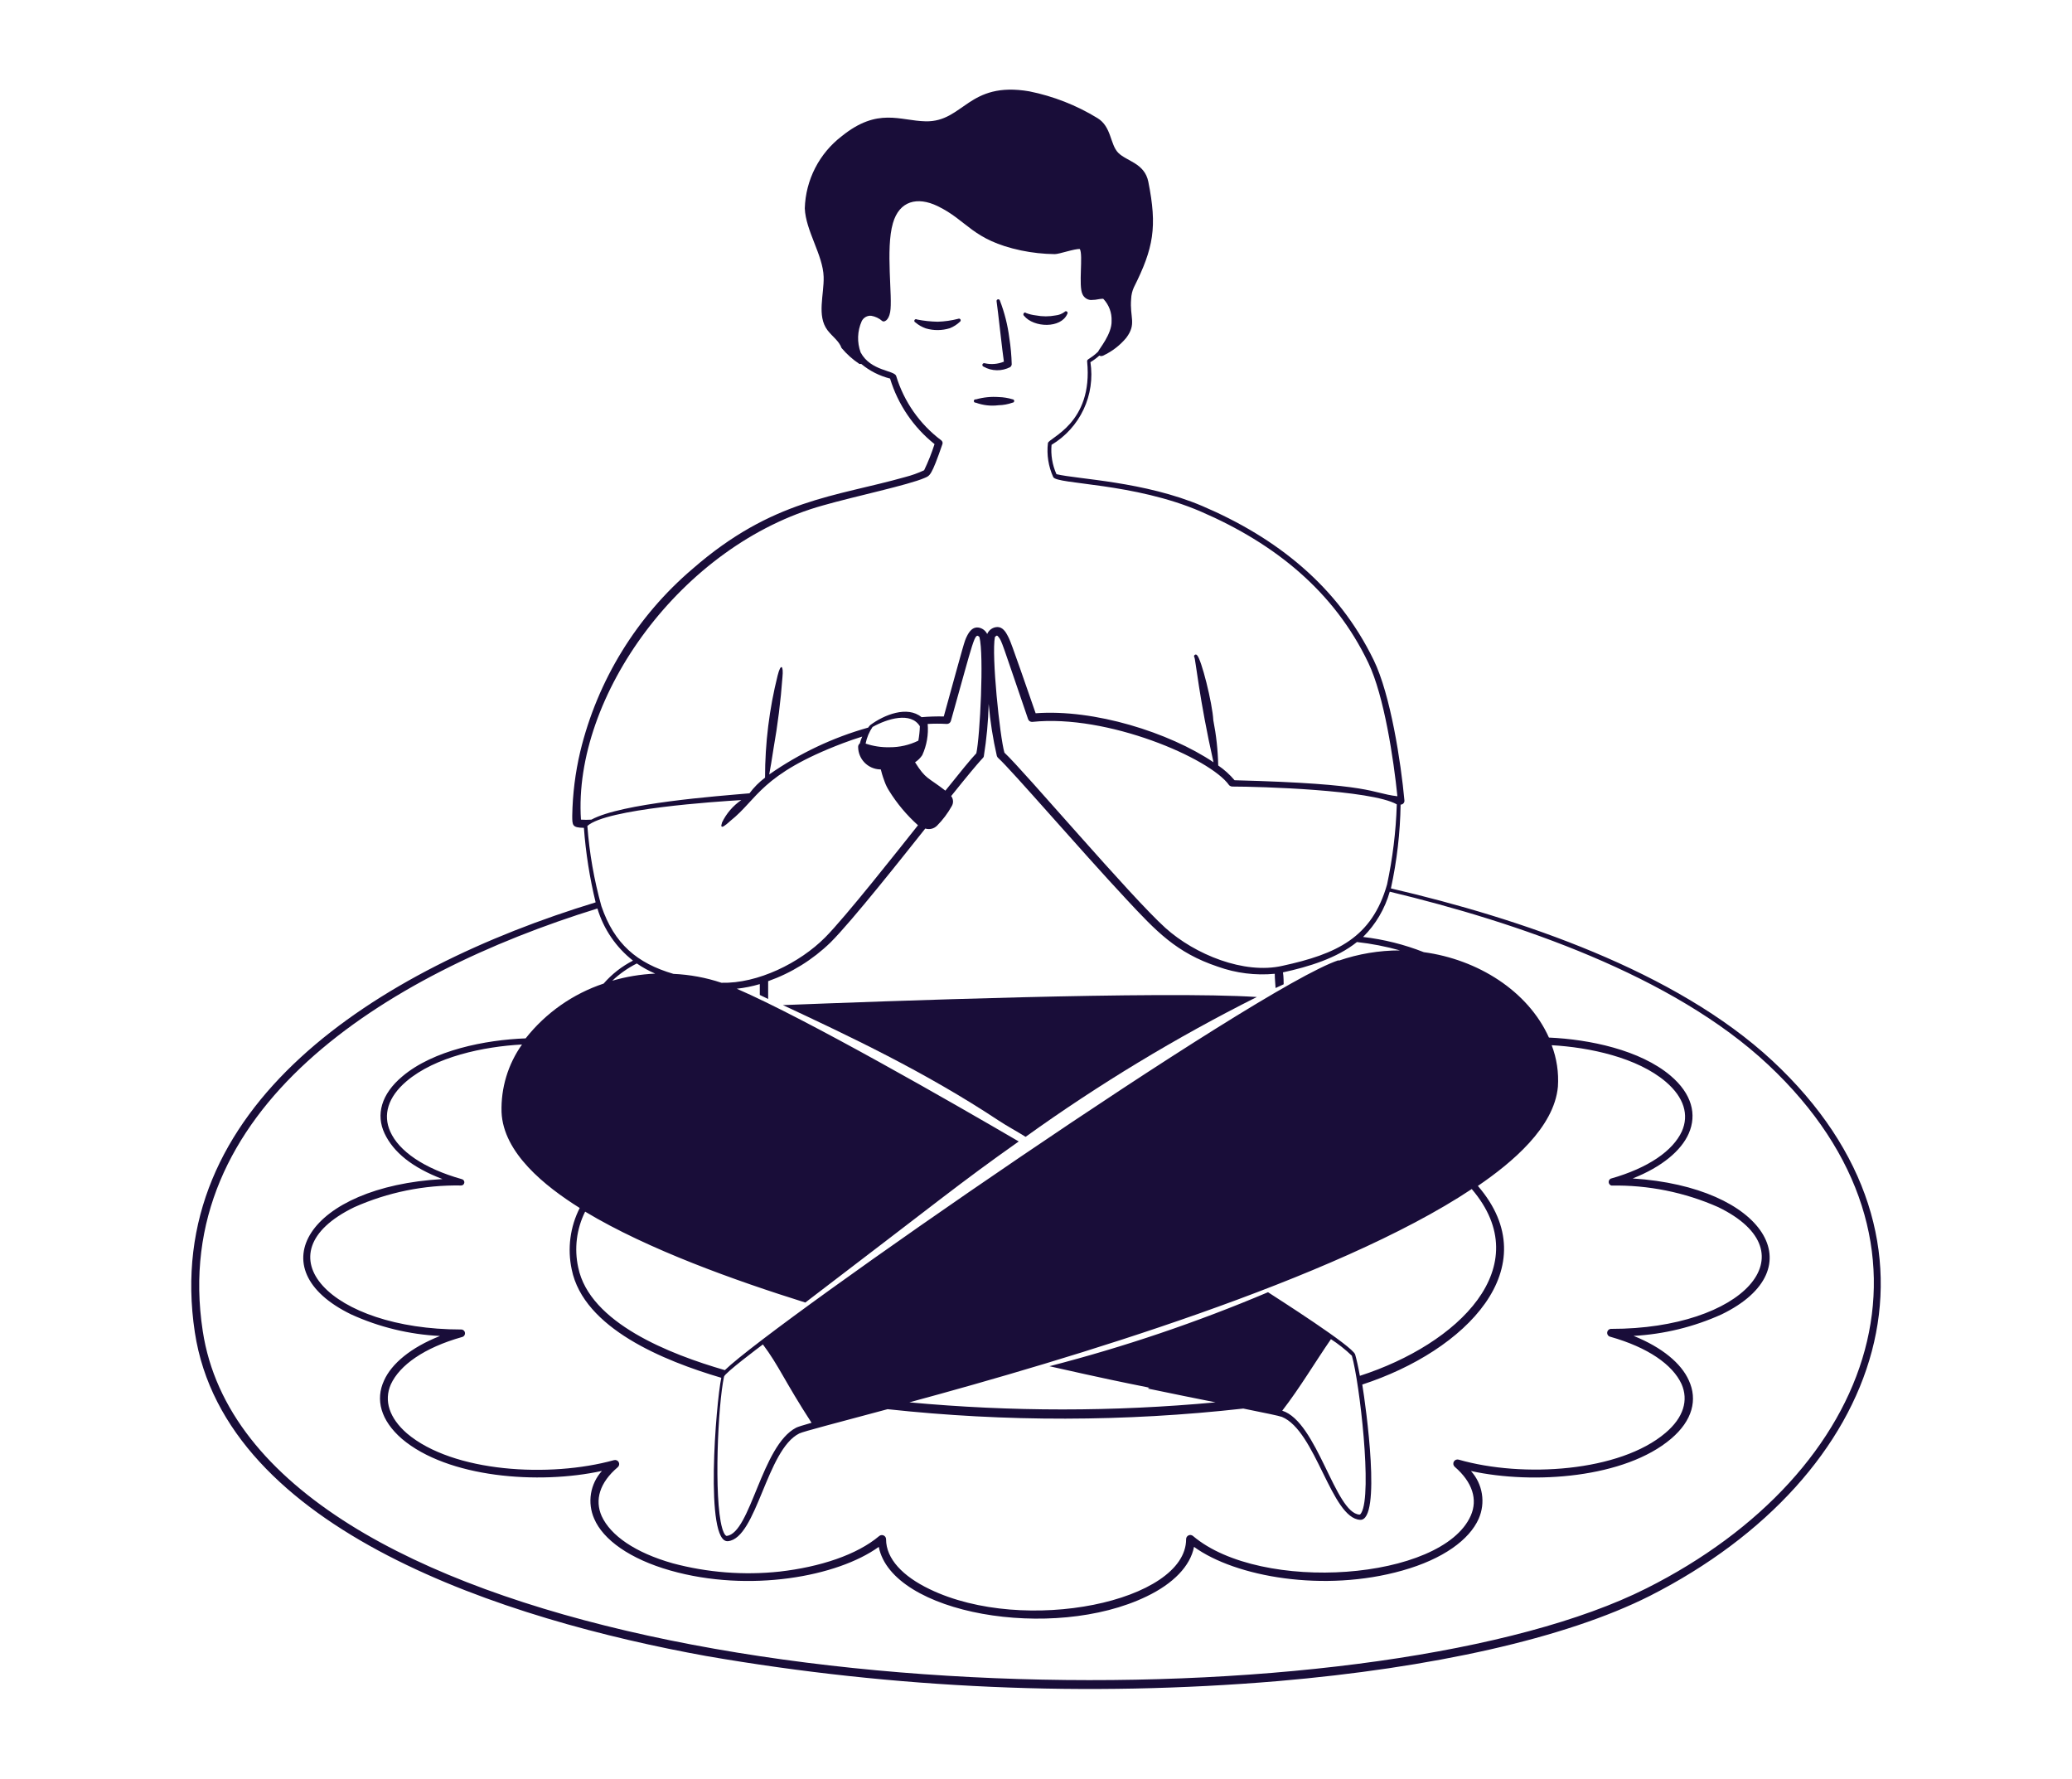 <svg xmlns="http://www.w3.org/2000/svg" width="233" height="200" viewBox="0 0 233 200" fill="none"><path fill-rule="evenodd" clip-rule="evenodd" d="M199.3 119.25C188.41 109.14 170.89 103.25 156.41 99.88C157.086 96.784 157.451 93.628 157.5 90.46C157.56 90.46 157.619 90.448 157.674 90.424C157.729 90.4 157.779 90.365 157.819 90.32C157.86 90.276 157.89 90.224 157.909 90.167C157.929 90.11 157.936 90.05 157.93 89.99C157.54 85.73 156.37 78.09 154.47 74.2C150.42 65.89 143.56 60.46 135.2 56.89C128.66 54.11 121.2 53.89 118.8 53.31C118.337 52.275 118.147 51.139 118.25 50.01C119.819 49.071 121.073 47.686 121.851 46.031C122.63 44.377 122.897 42.527 122.62 40.72C122.975 40.504 123.31 40.257 123.62 39.98C123.686 40.015 123.76 40.033 123.835 40.033C123.91 40.033 123.984 40.015 124.05 39.98C125.054 39.514 125.942 38.831 126.65 37.98C127.84 36.39 127.02 35.71 127.2 33.6C127.217 33.158 127.319 32.723 127.5 32.32C129.72 27.89 130.15 25.53 129.13 20.43C128.71 18.34 126.69 18.13 125.75 17.18C124.81 16.23 125.01 14.24 123.4 13.27C121.045 11.831 118.456 10.816 115.75 10.27C108.86 9.09 108.36 13.73 104.09 13.64C101.19 13.58 98.72 12.04 94.67 15.3C93.414 16.258 92.388 17.484 91.667 18.889C90.946 20.293 90.547 21.841 90.5 23.42C90.6 25.95 92.55 28.68 92.62 31.12C92.68 33.12 91.83 35.5 93.05 37.12C93.58 37.82 94.37 38.35 94.63 39.12C95.208 39.809 95.881 40.412 96.63 40.91C96.698 40.935 96.772 40.935 96.84 40.91C97.786 41.697 98.897 42.26 100.09 42.56C100.972 45.466 102.716 48.036 105.09 49.93C104.769 50.936 104.378 51.918 103.92 52.87C103.238 53.189 102.529 53.443 101.8 53.63C93.92 55.86 86.89 56.12 77.92 63.92C71.624 69.265 67.188 76.471 65.25 84.5C64.692 86.861 64.391 89.275 64.35 91.7C64.35 92.8 64.35 93.05 65.66 93.07C65.87 95.895 66.311 98.698 66.98 101.45C42.41 108.94 18.06 124.39 21.91 149.79C25.31 172.18 57.1 182.14 79.41 186.18C100.639 189.856 122.251 190.804 143.72 189C160.95 187.52 176.01 184.22 185.53 179.42C211.94 166 221.1 139.53 199.3 119.25ZM155.98 99.43C154.28 105.43 150.3 107.26 144.23 108.58C139.9 109.58 134.36 107.3 131.06 104.33C127.18 100.84 115.17 86.68 112.95 84.62C112.43 82.83 111.48 73.62 111.88 71.62C112.1 71.38 112.15 71.45 112.29 71.62C112.67 72.09 112.64 72.18 115.61 80.85C115.643 80.948 115.709 81.032 115.796 81.088C115.883 81.145 115.987 81.17 116.09 81.16C124.49 80.27 136.09 85.24 138.22 88.28C138.274 88.332 138.339 88.372 138.409 88.397C138.48 88.423 138.555 88.434 138.63 88.43C141.56 88.43 154.19 88.79 157.07 90.43V90.5C156.972 93.503 156.607 96.491 155.98 99.43ZM181.21 133.29C185.338 133.216 189.433 134.041 193.21 135.71C203.86 140.88 195.93 149.41 181.21 149.4C181.096 149.392 180.983 149.428 180.895 149.5C180.806 149.572 180.749 149.676 180.733 149.789C180.718 149.902 180.746 150.017 180.813 150.11C180.879 150.203 180.978 150.267 181.09 150.29C185.33 151.49 188.09 153.43 189.09 155.6C189.89 157.42 189.33 159.37 187.28 161.1C182.14 165.47 171.28 166.18 164.02 164.1C163.917 164.072 163.808 164.08 163.71 164.122C163.612 164.164 163.531 164.239 163.481 164.333C163.431 164.427 163.414 164.536 163.434 164.641C163.454 164.745 163.509 164.84 163.59 164.91C165.59 166.64 166.19 168.59 165.39 170.4C162.17 177.69 141.8 179.16 134.16 172.69C134.092 172.63 134.007 172.591 133.917 172.578C133.827 172.565 133.735 172.578 133.653 172.616C133.57 172.655 133.501 172.716 133.452 172.793C133.404 172.87 133.379 172.959 133.38 173.05C133.38 180.05 115.23 183.84 104.53 178.66C101.53 177.22 99.64 175.26 99.64 173.05C99.64 172.961 99.614 172.874 99.566 172.799C99.518 172.724 99.45 172.664 99.369 172.626C99.288 172.588 99.198 172.574 99.11 172.586C99.022 172.597 98.939 172.633 98.87 172.69C96.36 174.81 92.21 176.17 87.66 176.69C83.637 177.118 79.569 176.803 75.66 175.76C71.42 174.56 68.66 172.63 67.66 170.45C66.86 168.64 67.42 166.69 69.47 164.95C69.55 164.881 69.603 164.787 69.623 164.684C69.641 164.581 69.624 164.474 69.574 164.381C69.524 164.289 69.443 164.217 69.346 164.176C69.249 164.136 69.141 164.13 69.04 164.16C61.82 166.16 50.95 165.54 45.77 161.16C43.77 159.42 43.15 157.47 43.95 155.64C44.95 153.47 47.7 151.52 51.95 150.32C52.056 150.297 52.149 150.236 52.211 150.148C52.273 150.06 52.3 149.951 52.286 149.844C52.273 149.737 52.219 149.639 52.136 149.57C52.053 149.501 51.948 149.465 51.84 149.47C37.22 149.47 29.03 140.97 39.84 135.72C43.614 134.042 47.71 133.209 51.84 133.28C51.93 133.284 52.018 133.255 52.087 133.198C52.156 133.141 52.201 133.06 52.214 132.971C52.227 132.882 52.205 132.791 52.155 132.717C52.104 132.643 52.027 132.591 51.94 132.57C47.66 131.37 44.85 129.41 43.88 127.21C43.05 125.35 43.61 123.35 45.7 121.57C48.95 118.8 54.39 117.66 58.7 117.43C57.127 119.646 56.319 122.314 56.4 125.03C56.59 129.62 61.28 133.36 65.19 135.81C64.107 137.942 63.79 140.382 64.29 142.72C65.63 149.34 74.67 153 81.11 154.9C80.52 157.66 79.21 173.59 81.88 173.27C85.11 172.89 86.2 162.99 89.88 161.16C90.38 160.92 94.13 159.96 99.81 158.43C113.106 159.872 126.519 159.849 139.81 158.36C142.29 158.86 143.81 159.17 144.16 159.3C147.98 160.88 149.71 170.7 152.95 170.87C155.39 171 153.59 158.09 153.19 155.66C164.81 151.88 174.1 142.5 166.19 133.33C170 130.73 174.77 126.76 175.19 122.17C175.296 120.584 175.057 118.994 174.49 117.51C178.75 117.75 184.11 118.89 187.32 121.62C189.38 123.38 189.95 125.35 189.13 127.19C188.13 129.37 185.37 131.31 181.13 132.51C181.054 132.548 180.992 132.609 180.951 132.683C180.91 132.758 180.893 132.843 180.902 132.927C180.911 133.012 180.945 133.092 181 133.156C181.055 133.221 181.128 133.268 181.21 133.29ZM73.68 109.46C72.044 109.534 70.423 109.803 68.85 110.26C69.671 109.483 70.601 108.829 71.61 108.32C72.26 108.768 72.954 109.15 73.68 109.46ZM85.79 151.15C87.58 153.53 88.23 155.29 91.26 159.96C90.26 160.24 89.71 160.42 89.53 160.51C85.64 162.51 84.42 172.33 81.73 172.68C81.49 172.68 81.26 172.01 81.2 171.77C80.26 168.44 80.73 157.89 81.42 154.77C81.5 154.36 85.43 151.42 85.79 151.15ZM165.5 133.68C172.98 142.44 163.95 151.12 152.92 154.68C152.74 153.68 152.55 152.84 152.39 152.28C152.11 151.35 143.66 145.98 142.59 145.28C134.613 148.657 126.398 151.438 118.01 153.6C130.16 156.35 129.45 155.9 129.07 156.11C131.94 156.71 134.52 157.23 136.69 157.66C125.238 158.725 113.712 158.725 102.26 157.66C120.04 152.85 150.18 143.87 165.5 133.68ZM149.64 150.54C150.491 151.089 151.288 151.719 152.02 152.42C152.89 155.42 154.34 167.98 153.08 170.09C153.02 170.2 152.96 170.28 152.87 170.28C150.13 170.11 148.13 159.85 144.19 158.6C146.2 156 147.87 153.16 149.68 150.54H149.64ZM150.51 107.96C141.46 110.96 87.16 148.57 81.51 154.04C75.39 152.27 66.3 148.75 65.02 142.49C64.558 140.372 64.833 138.16 65.8 136.22C72.88 140.48 82.67 143.97 90.56 146.44C105.89 134.77 107.71 133.17 114.56 128.33C107.21 124.04 90.67 114.54 82.85 111.16C83.727 111.064 84.594 110.89 85.44 110.64V111.86L86.38 112.31V110.31C88.998 109.382 91.385 107.902 93.38 105.97C95.82 103.55 101.74 96.05 104.05 93.15C104.28 93.223 104.527 93.231 104.762 93.173C104.996 93.115 105.21 92.992 105.38 92.82C106.023 92.171 106.574 91.437 107.02 90.64C107.127 90.466 107.179 90.264 107.169 90.061C107.158 89.857 107.085 89.661 106.96 89.5C110.9 84.58 110.5 85.37 110.63 85.04C110.944 83.088 111.128 81.117 111.18 79.14C111.349 81.112 111.656 83.071 112.1 85C112.133 85.089 112.188 85.168 112.26 85.23C113.77 86.59 121.44 95.51 126.67 101.11C130.01 104.69 132.26 107.11 136.95 108.68C138.999 109.413 141.184 109.686 143.35 109.48C143.35 110.08 143.42 110.62 143.44 111.08L144.35 110.66C144.35 110.59 144.35 109.73 144.27 109.32C147.14 108.7 150.33 107.73 152.59 105.91C154.226 106.092 155.845 106.406 157.43 106.85C155.089 106.85 152.764 107.239 150.55 108L150.51 107.96ZM106.31 88.89C104.31 87.34 104.12 87.64 102.9 85.7C103.222 85.491 103.497 85.219 103.71 84.9C104.213 83.802 104.423 82.593 104.32 81.39C105.036 81.35 105.754 81.35 106.47 81.39C106.574 81.394 106.676 81.362 106.759 81.3C106.843 81.238 106.903 81.15 106.93 81.05C109.53 71.81 109.59 71.05 110.14 71.62C110.66 73.62 110.2 82.86 109.79 84.69C109.22 85.28 107.94 86.85 106.31 88.89ZM103.44 81.65C103.424 82.193 103.367 82.735 103.27 83.27C102.259 83.765 101.146 84.019 100.02 84.01C99.109 84.03 98.203 83.892 97.34 83.6C97.47 82.93 97.735 82.293 98.12 81.73C99.8 80.79 102.43 80 103.44 81.65ZM92.59 56.81C96.09 55.81 102.19 54.52 103.98 53.73C104.55 53.48 104.73 53.56 105.98 49.92C106.003 49.844 106.003 49.763 105.977 49.687C105.952 49.612 105.904 49.547 105.84 49.5C103.43 47.691 101.658 45.163 100.78 42.28C100.6 41.62 97.91 41.74 96.78 39.62C96.362 38.479 96.405 37.22 96.9 36.11C96.995 35.914 97.147 35.751 97.336 35.642C97.525 35.533 97.743 35.484 97.96 35.5C98.423 35.577 98.856 35.781 99.21 36.09C99.38 36.24 99.92 36.09 100.1 35.09C100.41 33.44 99.56 28.01 100.41 25.09C101.14 22.56 103.17 22.09 105.41 23.16C108.81 24.79 109.31 26.99 114.83 28.16C116.074 28.418 117.34 28.555 118.61 28.57C119.13 28.57 120.88 27.94 121.43 28C121.82 28.67 121.25 32.14 121.73 33.08C121.811 33.263 121.941 33.42 122.105 33.534C122.269 33.649 122.46 33.716 122.66 33.73C122.996 33.728 123.331 33.691 123.66 33.62C123.75 33.62 124.03 33.55 124.09 33.62C124.396 33.948 124.634 34.333 124.791 34.754C124.947 35.174 125.018 35.622 125 36.07C125.06 37.56 123.53 39.31 123.49 39.53C122.56 40.42 122.22 40.34 122.25 40.63C122.95 47.63 117.92 49.21 117.84 49.82C117.689 51.124 117.896 52.445 118.44 53.64C118.85 54.47 127.51 54.26 135.05 57.52C143.39 61.12 150.05 66.52 153.87 74.52C155.66 78.25 156.72 85.41 157.14 89.52C154.02 89.15 154.66 88.13 138.83 87.72C138.294 87.086 137.675 86.528 136.99 86.06C136.954 84.354 136.77 82.654 136.44 80.98C136.34 79.06 135.09 74.07 134.6 73.65C134.44 73.47 134.17 73.71 134.31 73.9C134.41 73.9 134.87 78.66 136.46 85.7C131.46 82.34 123.05 79.7 116.46 80.19C113.5 71.65 113.59 72 113.27 71.39C112.95 70.78 112.54 70.39 111.93 70.52C111.727 70.563 111.537 70.655 111.377 70.787C111.217 70.919 111.091 71.088 111.01 71.28C110.916 71.085 110.776 70.917 110.602 70.789C110.427 70.662 110.224 70.58 110.01 70.55C109.4 70.48 109.01 70.95 108.72 71.55C108.43 72.15 108.48 72.04 106.13 80.55C105.296 80.532 104.461 80.559 103.63 80.63C102.03 79.31 99.42 80.36 97.86 81.52C97.775 81.606 97.698 81.7 97.63 81.8C93.65 82.919 89.888 84.701 86.5 87.07C86.64 86.26 86.79 85.5 86.99 84.12C87.459 81.472 87.793 78.802 87.99 76.12C88.12 74.85 87.81 74.49 87.45 75.93C86.507 79.691 86.03 83.553 86.03 87.43C85.365 87.93 84.776 88.522 84.28 89.19C80.62 89.51 69.9 90.3 66.5 92.15C66.11 92.176 65.719 92.176 65.33 92.15C64.42 78.33 76.62 61.23 92.59 56.81ZM66.05 92.86C68.16 90.93 80.55 90.12 83.36 89.95C82.426 90.587 81.677 91.46 81.19 92.48C81.19 92.6 81.02 92.89 81.19 92.95C81.36 93.01 82.04 92.37 82.13 92.29C85.23 89.83 85.51 87.08 94.78 83.56C95.49 83.29 96.22 83.04 96.96 82.81C96.844 83.057 96.754 83.315 96.69 83.58C96.626 83.628 96.574 83.692 96.541 83.766C96.508 83.839 96.494 83.92 96.5 84C96.509 84.645 96.763 85.262 97.211 85.726C97.659 86.19 98.266 86.467 98.91 86.5C99.17 86.5 98.91 86.35 99.48 87.89C99.607 88.24 99.771 88.575 99.97 88.89C100.865 90.336 101.963 91.646 103.23 92.78C101.06 95.51 95.09 103.08 92.78 105.4C89.93 108.26 85.21 110.6 81.13 110.49C79.385 109.907 77.568 109.571 75.73 109.49C71.63 108.29 69.08 106.12 67.63 101.88C66.807 98.933 66.277 95.911 66.05 92.86ZM185.13 178.58C155.93 193.26 74.59 193.45 39.36 171.42C30.25 165.71 24.15 158.52 22.8 149.65C18.98 124.74 43.22 109.55 67.18 102.14C67.878 104.459 69.275 106.505 71.18 108C69.925 108.641 68.805 109.517 67.88 110.58C64.418 111.734 61.37 113.875 59.11 116.74C54.56 116.91 48.73 118.07 45.25 121.01C42.86 123.01 42.25 125.33 43.25 127.44C44.25 129.55 46.35 131.26 49.76 132.56C34.68 133.41 28.95 142.65 39.48 147.77C42.629 149.206 46.023 150.03 49.48 150.2C46.19 151.5 44.04 153.31 43.19 155.2C42.19 157.35 42.81 159.69 45.19 161.76C50.35 166.14 60.57 166.93 67.69 165.37C67.04 166.086 66.612 166.976 66.457 167.931C66.303 168.886 66.429 169.865 66.82 170.75C67.82 173.1 70.82 175.27 75.39 176.57C84.28 179.09 94.2 177.25 98.82 173.91C100.29 181.45 118.4 184.58 128.94 179.48C131.94 178.04 133.85 176.07 134.27 173.91C138.94 177.29 148.9 179.06 157.7 176.57C162.29 175.28 165.24 173.1 166.28 170.75C166.669 169.866 166.794 168.889 166.639 167.936C166.485 166.983 166.058 166.096 165.41 165.38C172.5 166.93 182.74 166.15 187.91 161.76C190.34 159.7 190.91 157.35 189.91 155.19C189.06 153.28 186.91 151.48 183.7 150.19C187.121 150.003 190.478 149.183 193.6 147.77C204.15 142.65 198.42 133.45 183.6 132.49C186.89 131.19 189.05 129.37 189.9 127.44C190.84 125.3 190.26 122.97 187.85 120.93C184.43 118.04 178.74 116.85 174.18 116.65C171.83 111.41 166.18 107.87 160.11 107.05C157.917 106.187 155.621 105.612 153.28 105.34C154.7 103.928 155.733 102.176 156.28 100.25C170.56 103.68 188.11 109.65 198.84 119.71C220.21 139.75 211 165.59 185.13 178.58Z" fill="#190D39"></path><path fill-rule="evenodd" clip-rule="evenodd" d="M88.04 113C95.31 116.4 103.97 120.46 112.33 126C113.27 126.62 114.33 127.18 115.33 127.81C123.57 121.894 132.263 116.638 141.33 112.09C130.74 111.39 99.07 112.57 88.04 113ZM110.6 41.22C111.056 41.478 111.57 41.618 112.094 41.626C112.618 41.635 113.135 41.513 113.6 41.27C113.693 41.196 113.754 41.088 113.77 40.97C113.745 39.975 113.654 38.983 113.5 38C113.318 36.559 112.962 35.145 112.44 33.79C112.427 33.741 112.394 33.699 112.35 33.674C112.306 33.648 112.254 33.642 112.205 33.655C112.156 33.668 112.114 33.7 112.089 33.744C112.063 33.788 112.057 33.841 112.07 33.89C112.21 34.8 112.73 39.65 112.89 40.66C112.209 40.94 111.458 41.003 110.74 40.84C110.715 40.831 110.688 40.827 110.662 40.828C110.635 40.829 110.609 40.835 110.585 40.846C110.561 40.857 110.539 40.873 110.521 40.892C110.503 40.912 110.489 40.935 110.48 40.96C110.471 40.985 110.467 41.011 110.468 41.038C110.469 41.064 110.475 41.09 110.486 41.115C110.497 41.139 110.513 41.16 110.533 41.179C110.552 41.197 110.575 41.211 110.6 41.22ZM112.87 40.77V40.88C112.87 40.88 112.86 40.78 112.87 40.77ZM106.81 36.9C107.238 36.73 107.628 36.479 107.96 36.16C107.996 36.131 108.021 36.089 108.028 36.043C108.036 35.998 108.027 35.95 108.002 35.911C107.977 35.871 107.939 35.843 107.895 35.829C107.85 35.816 107.802 35.82 107.76 35.84C107.004 36.035 106.23 36.146 105.45 36.17C104.667 36.156 103.888 36.072 103.12 35.92C103.098 35.903 103.073 35.892 103.046 35.886C103.02 35.88 102.992 35.88 102.965 35.886C102.939 35.892 102.914 35.903 102.892 35.919C102.87 35.936 102.852 35.956 102.839 35.98C102.826 36.005 102.818 36.031 102.816 36.058C102.814 36.086 102.818 36.113 102.828 36.138C102.837 36.164 102.852 36.187 102.872 36.206C102.891 36.226 102.914 36.24 102.94 36.25C103.285 36.544 103.682 36.771 104.11 36.92C104.992 37.179 105.931 37.172 106.81 36.9ZM115.15 35.5C116.25 36.85 119.31 36.95 120.02 35.29C120.034 35.27 120.045 35.246 120.05 35.222C120.056 35.198 120.056 35.173 120.052 35.148C120.048 35.123 120.039 35.1 120.026 35.079C120.013 35.058 119.995 35.039 119.975 35.025C119.955 35.01 119.932 35 119.907 34.995C119.883 34.989 119.858 34.988 119.833 34.992C119.808 34.997 119.785 35.006 119.764 35.019C119.743 35.032 119.724 35.05 119.71 35.07C119.418 35.288 119.073 35.423 118.71 35.46C117.977 35.6 117.223 35.6 116.49 35.46C116.11 35.417 115.737 35.326 115.38 35.19C115.2 35 114.96 35.34 115.15 35.5ZM109.73 45.27C110.544 45.57 111.419 45.669 112.28 45.56C112.819 45.549 113.352 45.451 113.86 45.27C113.91 45.27 113.959 45.25 113.994 45.214C114.03 45.179 114.05 45.13 114.05 45.08C114.05 45.029 114.03 44.981 113.994 44.946C113.959 44.91 113.91 44.89 113.86 44.89C113.357 44.738 112.835 44.654 112.31 44.64C111.448 44.577 110.582 44.665 109.75 44.9C109.722 44.892 109.694 44.891 109.666 44.895C109.637 44.9 109.611 44.911 109.588 44.928C109.564 44.944 109.545 44.966 109.531 44.991C109.518 45.016 109.51 45.044 109.508 45.072C109.507 45.101 109.511 45.129 109.522 45.156C109.533 45.182 109.55 45.206 109.571 45.224C109.593 45.243 109.618 45.257 109.646 45.265C109.673 45.273 109.702 45.275 109.73 45.27Z" fill="#190D39"></path></svg>